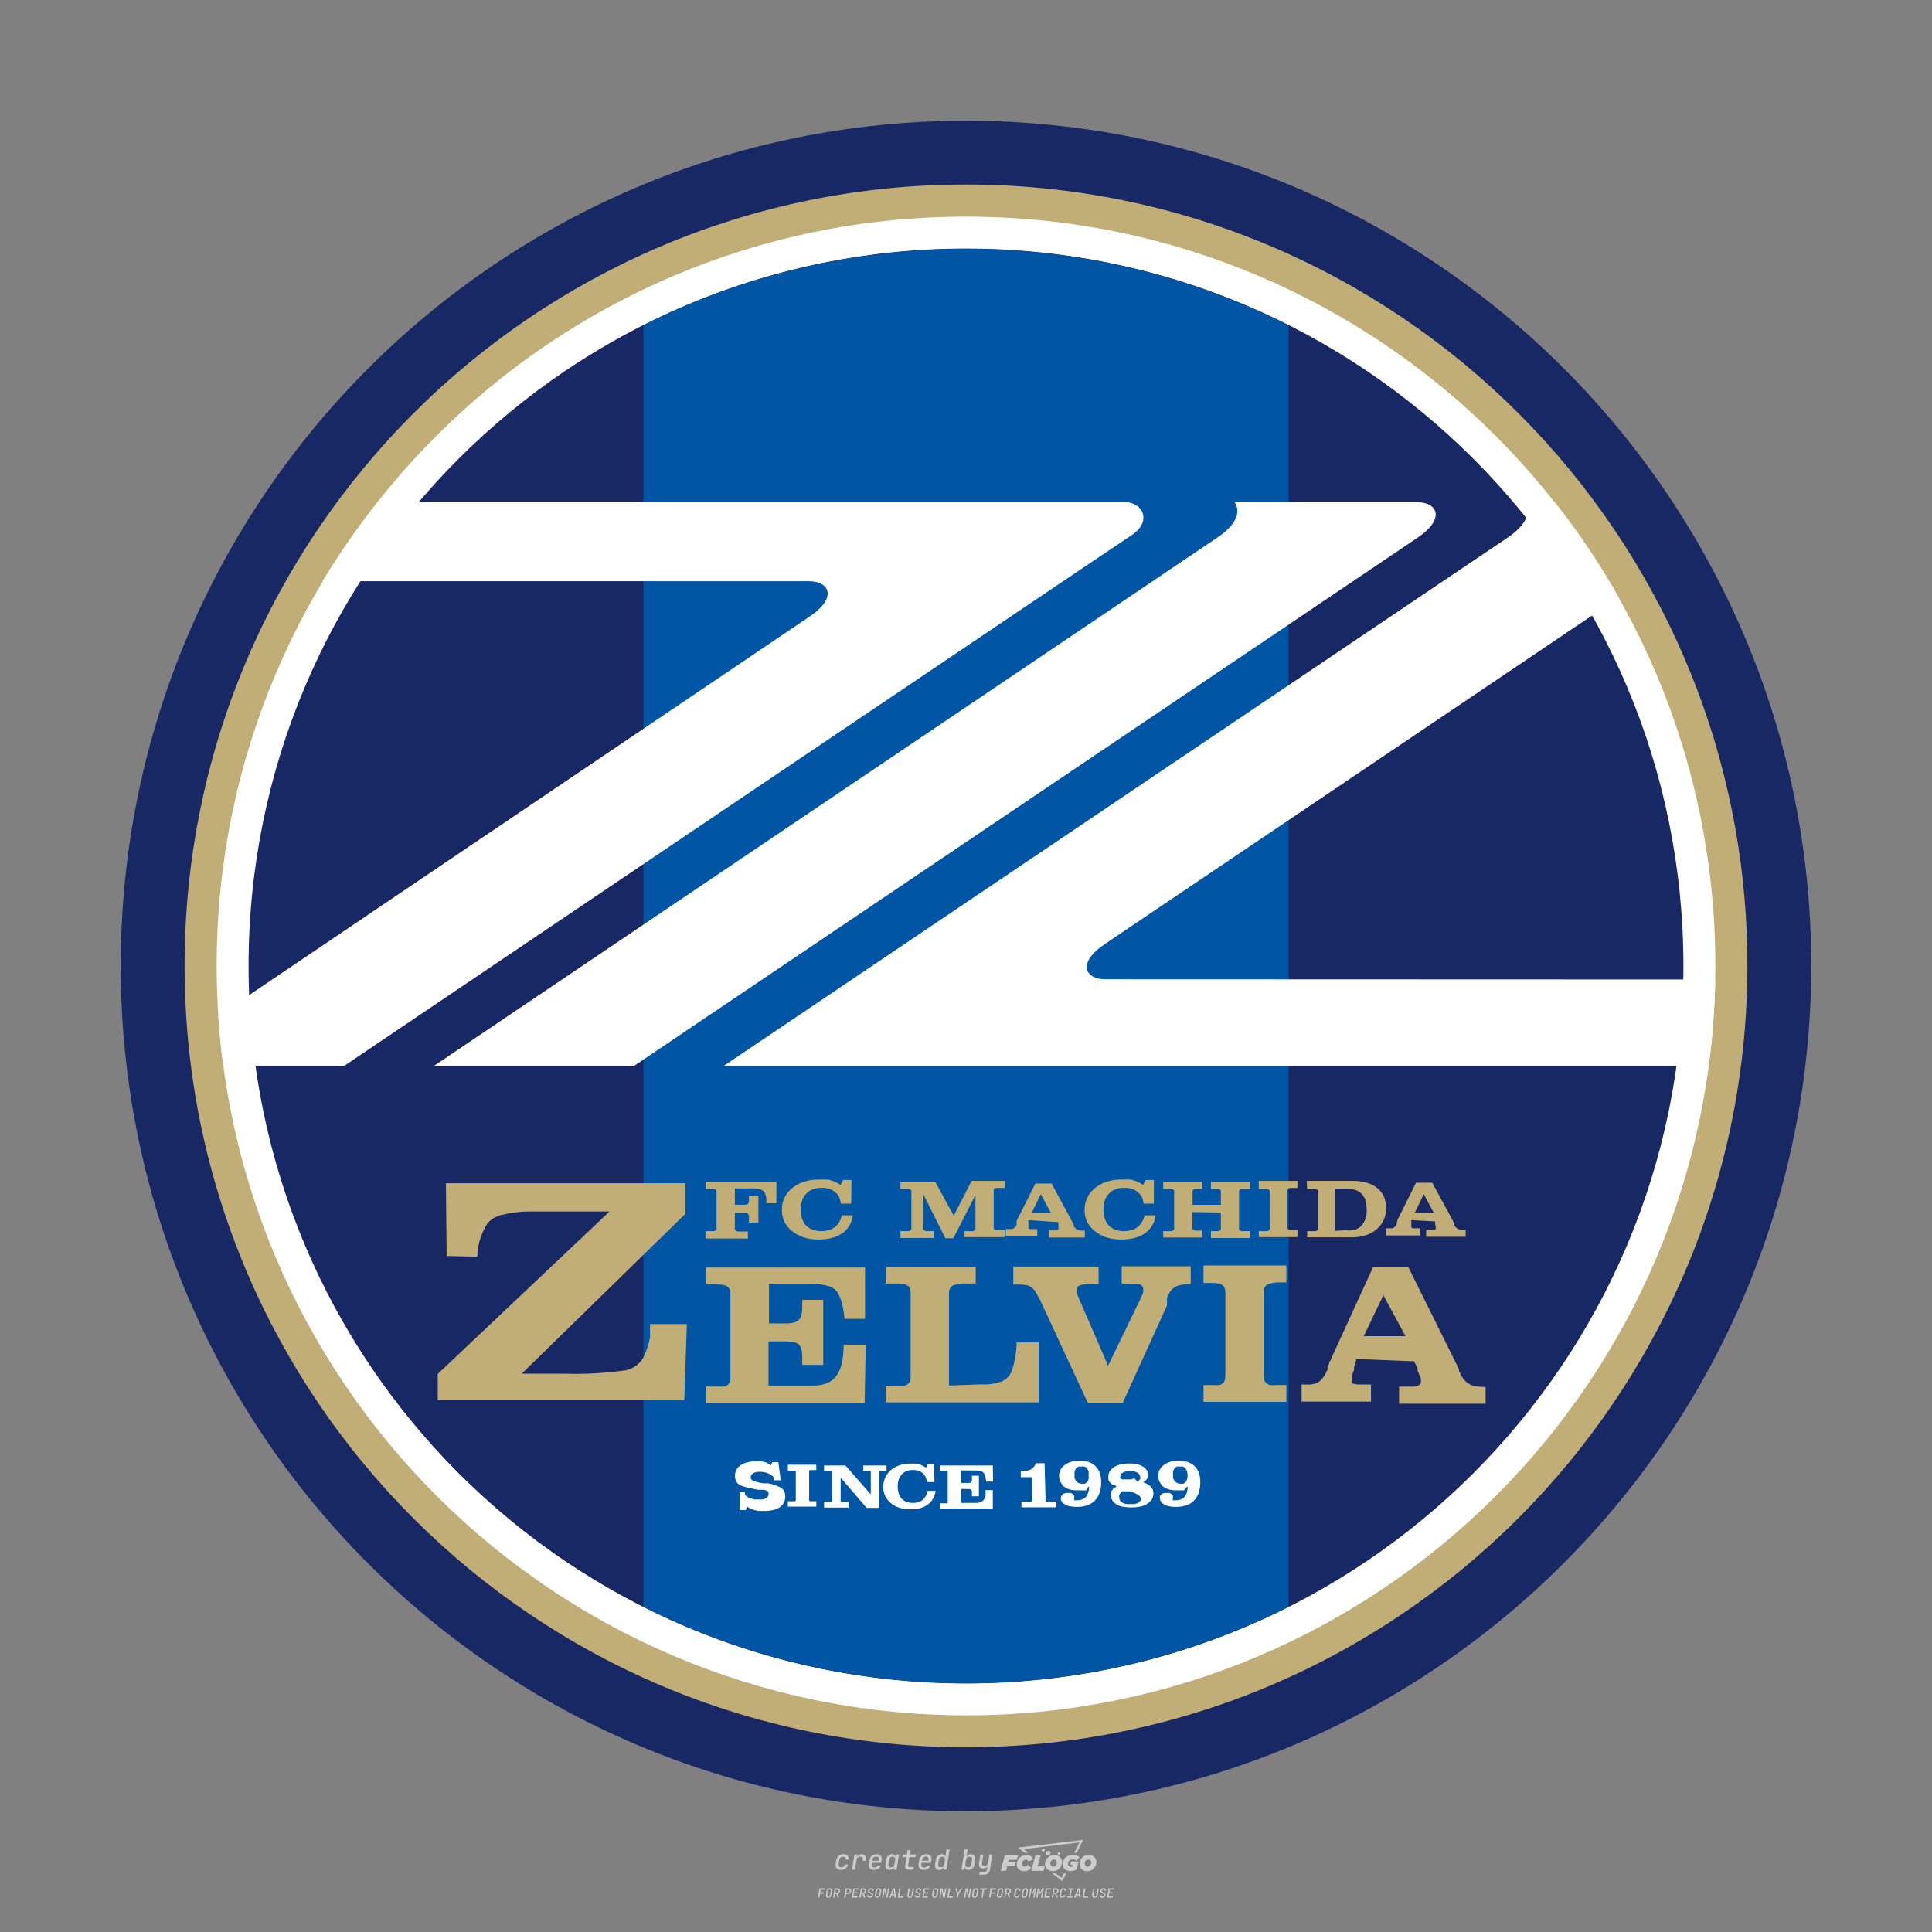 <?xml version="1.0" encoding="utf-8"?>
<!-- Created by @FCLOGO 2024-9-25 GMT+8 16:07:21 . https://fclogo.top/ -->
<!-- FOR PERSONAL USE ONLY NOT FOR COMMERCIAL USE -->
<!-- Created by @FCLOGO 2024-9-25 GMT+8 16:07:21 . https://fclogo.top/ -->
<!-- FOR PERSONAL USE ONLY NOT FOR COMMERCIAL USE -->
<svg version="1.1" xmlns="http://www.w3.org/2000/svg" xmlns:xlink="http://www.w3.org/1999/xlink" x="0px" y="0px"
	 viewBox="0 0 800 800" style="enable-background:new 0 0 800 800;" xml:space="preserve">
<rect x="0" y="0" width="800" height="800" fill="#808080" stroke="none"/>
<path style="fill:#CCCCCC;" d="M348.22,774.3c-0.79,0-1.38-0.22-1.77-0.65c-0.39-0.44-0.53-1.03-0.41-1.79l0.25-1.65
	c0.12-0.75,0.45-1.35,0.98-1.78c0.53-0.44,1.19-0.65,1.98-0.65c0.76,0,1.33,0.2,1.72,0.6c0.39,0.4,0.55,0.94,0.47,1.62h-1.24
	c0.03-0.36-0.06-0.64-0.26-0.84c-0.2-0.2-0.5-0.3-0.89-0.3c-0.42,0-0.76,0.12-1.03,0.35c-0.27,0.23-0.43,0.56-0.5,0.99l-0.26,1.66
	c-0.07,0.44-0.01,0.77,0.19,1c0.19,0.23,0.5,0.35,0.92,0.35c0.39,0,0.72-0.1,0.98-0.3c0.26-0.2,0.44-0.48,0.52-0.85h1.24
	c-0.14,0.69-0.47,1.23-0.99,1.63C349.61,774.1,348.97,774.3,348.22,774.3z M352.8,774.19l1-6.29h1.19l-0.19,1.19
	c0.34-0.87,0.97-1.3,1.91-1.3c0.67,0,1.17,0.21,1.49,0.62c0.32,0.42,0.43,0.99,0.31,1.71l-0.07,0.42h-1.27l0.06-0.32
	c0.07-0.45,0.01-0.8-0.17-1.04c-0.18-0.24-0.48-0.36-0.88-0.36c-0.4,0-0.74,0.12-1.01,0.37c-0.27,0.24-0.43,0.59-0.5,1.03
	l-0.63,3.97H352.8z M361.91,774.3c-0.77,0-1.35-0.22-1.73-0.67c-0.38-0.45-0.51-1.04-0.4-1.77l0.25-1.65
	c0.08-0.49,0.26-0.92,0.52-1.28c0.26-0.37,0.6-0.65,1.01-0.85c0.41-0.2,0.87-0.3,1.38-0.3c0.77,0,1.35,0.22,1.73,0.67
	c0.39,0.45,0.52,1.04,0.39,1.77l-0.17,1.12h-3.85l-0.09,0.53c-0.15,0.95,0.22,1.43,1.11,1.43c0.72,0,1.17-0.25,1.37-0.74h1.22
	c-0.17,0.53-0.5,0.96-1.01,1.28C363.16,774.14,362.58,774.3,361.91,774.3z M361.23,770.22l-0.05,0.29l2.65-0.01l0.05-0.29
	c0.07-0.47,0.01-0.82-0.17-1.07c-0.18-0.25-0.49-0.37-0.92-0.37c-0.44,0-0.8,0.13-1.06,0.38
	C361.48,769.39,361.31,769.75,361.23,770.22z M368.33,774.3c-0.63,0-1.1-0.21-1.41-0.64c-0.31-0.42-0.4-1-0.27-1.73l0.27-1.77
	c0.11-0.73,0.39-1.31,0.84-1.74c0.44-0.43,0.98-0.64,1.61-0.64c0.47,0,0.83,0.12,1.09,0.35c0.26,0.24,0.39,0.56,0.38,0.96h0.02
	l0.17-1.2h1.24l-1,6.29h-1.22l0.19-1.2h-0.02c-0.12,0.41-0.35,0.73-0.69,0.97C369.2,774.18,368.8,774.3,368.33,774.3z
	 M368.93,773.23c0.39,0,0.72-0.12,0.98-0.36c0.26-0.24,0.43-0.57,0.5-1.01l0.25-1.65c0.07-0.43,0.01-0.76-0.18-1
	c-0.19-0.24-0.47-0.36-0.86-0.36c-0.4,0-0.72,0.12-0.98,0.35c-0.26,0.24-0.42,0.57-0.49,1.01l-0.25,1.65
	c-0.07,0.44-0.01,0.78,0.17,1.01C368.24,773.11,368.53,773.23,368.93,773.23z M376.35,774.19c-0.57,0-0.99-0.16-1.26-0.47
	c-0.27-0.31-0.36-0.75-0.27-1.32l0.54-3.39h-1.74l0.17-1.12h1.74l0.27-1.72h1.24l-0.27,1.72h2.47l-0.18,1.12h-2.46l-0.54,3.39
	c-0.08,0.44,0.1,0.66,0.53,0.66h1.72l-0.17,1.12H376.35z M382.5,774.3c-0.77,0-1.35-0.22-1.73-0.67c-0.38-0.45-0.52-1.04-0.4-1.77
	l0.25-1.65c0.08-0.49,0.26-0.92,0.52-1.28c0.26-0.37,0.6-0.65,1.01-0.85c0.41-0.2,0.87-0.3,1.38-0.3c0.77,0,1.35,0.22,1.73,0.67
	c0.39,0.45,0.52,1.04,0.39,1.77l-0.17,1.12h-3.85l-0.09,0.53c-0.15,0.95,0.22,1.43,1.11,1.43c0.72,0,1.17-0.25,1.37-0.74h1.22
	c-0.17,0.53-0.5,0.96-1.01,1.28C383.76,774.14,383.18,774.3,382.5,774.3z M381.83,770.22l-0.05,0.29l2.65-0.01l0.05-0.29
	c0.07-0.47,0.01-0.82-0.17-1.07c-0.18-0.25-0.49-0.37-0.92-0.37c-0.44,0-0.8,0.13-1.06,0.38
	C382.08,769.39,381.91,769.75,381.83,770.22z M388.92,774.3c-0.63,0-1.1-0.21-1.4-0.64c-0.3-0.42-0.39-1-0.28-1.73l0.27-1.77
	c0.11-0.73,0.39-1.31,0.84-1.74c0.44-0.43,0.98-0.64,1.61-0.64c0.47,0,0.83,0.12,1.09,0.35c0.26,0.24,0.39,0.56,0.38,0.96h0.02
	l0.21-1.47l0.3-1.8h1.24l-1.33,8.35h-1.22l0.19-1.2h-0.02c-0.12,0.41-0.35,0.73-0.69,0.97C389.8,774.18,389.4,774.3,388.92,774.3z
	 M389.53,773.23c0.39,0,0.72-0.12,0.98-0.36c0.26-0.24,0.43-0.57,0.5-1.01l0.25-1.65c0.08-0.43,0.02-0.76-0.17-1
	c-0.19-0.24-0.48-0.36-0.87-0.36c-0.4,0-0.72,0.12-0.98,0.35c-0.26,0.24-0.42,0.57-0.49,1.01l-0.25,1.65
	c-0.08,0.44-0.02,0.78,0.16,1.01C388.83,773.11,389.13,773.23,389.53,773.23z M401.02,774.3c-0.47,0-0.84-0.12-1.1-0.35
	c-0.26-0.23-0.39-0.56-0.38-0.97h-0.01l-0.19,1.2h-1.22l1.33-8.35h1.24l-0.29,1.8l-0.27,1.47h0.05c0.12-0.41,0.35-0.73,0.69-0.97
	c0.34-0.23,0.74-0.35,1.21-0.35c0.63,0,1.1,0.21,1.4,0.64c0.3,0.43,0.39,1.01,0.28,1.74l-0.27,1.77c-0.11,0.73-0.39,1.31-0.84,1.73
	C402.18,774.09,401.64,774.3,401.02,774.3z M400.77,773.23c0.4,0,0.72-0.12,0.98-0.35c0.26-0.23,0.42-0.57,0.5-1.01l0.25-1.65
	c0.07-0.43,0.01-0.77-0.17-1.01c-0.18-0.24-0.47-0.35-0.87-0.35c-0.39,0-0.72,0.12-0.98,0.36c-0.26,0.24-0.43,0.57-0.5,1l-0.25,1.65
	c-0.07,0.44-0.01,0.77,0.17,1.01C400.08,773.11,400.37,773.23,400.77,773.23z M405.47,776.25l0.17-1.06h1.93
	c0.64,0,1.01-0.3,1.1-0.9l0.1-0.67l0.21-1.19h-0.03c-0.12,0.42-0.35,0.74-0.68,0.97c-0.33,0.23-0.73,0.34-1.2,0.34
	c-0.63,0-1.09-0.2-1.4-0.6c-0.31-0.4-0.41-0.94-0.3-1.63l0.58-3.6h1.24l-0.56,3.48c-0.06,0.41,0,0.73,0.18,0.96
	c0.18,0.23,0.47,0.34,0.85,0.34c0.39,0,0.72-0.12,0.98-0.37c0.27-0.24,0.43-0.58,0.49-1.02l0.54-3.4h1.24l-1.01,6.41
	c-0.1,0.6-0.37,1.08-0.81,1.42c-0.44,0.35-1,0.52-1.67,0.52H405.47z M417.79,770.09h3.22l0.54-1.85h-5.47l-1.71,6.44h2.15l0.59-2.1
	h3.03l0.44-1.71h-3.03L417.79,770.09z M424.23,772.92c-0.59,0-1.02-0.39-1.02-1.12c0-0.88,0.63-1.76,1.61-1.76
	c0.49,0,0.88,0.24,1.02,0.78l1.95-0.83c-0.29-1.17-1.27-1.9-2.64-1.9c-2.78,0-4.15,2.15-4.15,3.9c0,1.76,1.27,2.83,3.07,2.83
	c1.37,0,2.34-0.59,2.98-1.42l-1.51-1.17C425.16,772.67,424.72,772.92,424.23,772.92z M430.91,768.23h-2.15l-1.76,6.44h5.12
	l0.49-1.85h-2.93L430.91,768.23z M439.75,771.01c0-1.66-1.32-2.93-3.22-2.93c-2.2,0-3.81,1.81-3.81,3.81c0,1.66,1.32,2.93,3.22,2.93
	C438.14,774.82,439.75,773.01,439.75,771.01z M434.92,771.7c0-0.83,0.59-1.71,1.51-1.71c0.78,0,1.17,0.54,1.17,1.22
	c0,0.83-0.59,1.71-1.51,1.71C435.31,772.92,434.92,772.38,434.92,771.7z M443.21,772.23h1.07l-0.2,0.68
	c-0.15,0.05-0.34,0.1-0.59,0.1c-0.68,0-1.27-0.39-1.27-1.22c0-1.02,0.73-1.9,1.95-1.9c0.59,0,1.12,0.24,1.51,0.59l1.37-1.37
	c-0.44-0.54-1.51-1.07-2.73-1.07c-2.59,0-4.29,1.76-4.29,3.86c0,2.05,1.61,2.88,3.22,2.88c0.93,0,1.85-0.29,2.49-0.68l0.93-3.32
	h-3.12L443.21,772.23z M450.78,768.08c-2.2,0-3.81,1.81-3.81,3.81c0,1.66,1.32,2.93,3.22,2.93c2.2,0,3.81-1.81,3.81-3.81
	C454,769.35,452.68,768.08,450.78,768.08z M450.34,772.92c-0.78,0-1.17-0.54-1.17-1.22c0-0.83,0.59-1.71,1.51-1.71
	c0.78,0,1.17,0.54,1.17,1.22C451.85,772.04,451.27,772.92,450.34,772.92z M437.94,767.5c-0.05,0.29,0.1,0.49,0.44,0.49
	s0.54-0.2,0.63-0.49c0.05-0.24-0.1-0.49-0.44-0.49C438.24,767.01,437.99,767.25,437.94,767.5z M432.13,765.5
	c-0.44,0-0.73,0.24-0.78,0.59c-0.05,0.34,0.1,0.59,0.54,0.59s0.73-0.24,0.78-0.59C432.77,765.74,432.57,765.5,432.13,765.5z
	 M433.01,767.3c-0.1,0.54,0.15,0.88,0.83,0.88c0.63,0,1.07-0.39,1.17-0.88s-0.15-0.88-0.83-0.88
	C433.5,766.43,433.11,766.82,433.01,767.3z M439.6,777.55l-2.44-1.81h-1.51l4.25,3.17l1.61-3.17h-0.98L439.6,777.55z M425.84,767.16
	l-2-1.46l23.13-2.78l-2.15,4.25h1.02l2.68-5.32l-26.99,3.22l2.78,2.1H425.84z M338.72,785.79l0.61-3.83h2.32l-0.08,0.52h-1.76
	l-0.18,1.14h1.63l-0.08,0.52h-1.62l-0.26,1.64H338.72z M342.97,785.84c-0.36,0-0.62-0.1-0.8-0.3c-0.17-0.2-0.23-0.47-0.18-0.82
	l0.27-1.7c0.06-0.34,0.2-0.61,0.44-0.82c0.24-0.2,0.54-0.3,0.89-0.3c0.36,0,0.62,0.1,0.8,0.3c0.17,0.2,0.24,0.47,0.18,0.81
	l-0.27,1.71c-0.06,0.34-0.2,0.62-0.44,0.82C343.63,785.74,343.33,785.84,342.97,785.84z M343.05,785.33c0.19,0,0.35-0.05,0.47-0.16
	c0.12-0.11,0.19-0.26,0.23-0.46l0.27-1.7c0.03-0.2,0.01-0.35-0.08-0.46c-0.08-0.11-0.22-0.16-0.41-0.16s-0.35,0.05-0.46,0.16
	c-0.12,0.1-0.19,0.26-0.22,0.46l-0.27,1.7c-0.03,0.2-0.01,0.35,0.08,0.46C342.72,785.28,342.86,785.33,343.05,785.33z M345,785.79
	l0.61-3.83h1.2c0.24,0,0.44,0.05,0.6,0.14c0.16,0.09,0.28,0.22,0.36,0.39c0.07,0.17,0.09,0.37,0.05,0.59
	c-0.04,0.26-0.14,0.48-0.3,0.67c-0.16,0.19-0.37,0.32-0.6,0.39l0.54,1.64h-0.62l-0.48-1.57h-0.54l-0.25,1.57H345z M345.89,783.71
	h0.64c0.19,0,0.35-0.06,0.48-0.17c0.13-0.11,0.21-0.26,0.24-0.45c0.03-0.19,0-0.35-0.09-0.46c-0.09-0.11-0.24-0.17-0.43-0.17h-0.64
	L345.89,783.71z M349.54,785.79l0.61-3.83h1.25c0.37,0,0.65,0.1,0.84,0.31c0.19,0.21,0.26,0.49,0.2,0.84
	c-0.04,0.23-0.12,0.44-0.25,0.61s-0.29,0.31-0.49,0.4c-0.2,0.09-0.42,0.14-0.66,0.14h-0.69l-0.24,1.52H349.54z M350.43,783.75h0.69
	c0.19,0,0.36-0.06,0.49-0.18c0.14-0.12,0.22-0.27,0.25-0.47c0.03-0.2,0-0.35-0.1-0.47c-0.1-0.12-0.25-0.18-0.44-0.18h-0.69
	L350.43,783.75z M352.75,785.79l0.61-3.83h2.25l-0.08,0.5h-1.7l-0.17,1.09h1.51l-0.08,0.5h-1.51l-0.19,1.24h1.69l-0.08,0.5H352.75z
	 M355.84,785.79l0.61-3.83h1.2c0.24,0,0.44,0.05,0.6,0.14c0.16,0.09,0.28,0.22,0.36,0.39c0.07,0.17,0.09,0.37,0.05,0.59
	c-0.04,0.26-0.14,0.48-0.3,0.67c-0.16,0.19-0.37,0.32-0.6,0.39l0.54,1.64h-0.62l-0.48-1.57h-0.54l-0.25,1.57H355.84z M356.74,783.71
	h0.64c0.19,0,0.35-0.06,0.48-0.17c0.13-0.11,0.21-0.26,0.24-0.45c0.03-0.19,0-0.35-0.09-0.46c-0.09-0.11-0.24-0.17-0.43-0.17h-0.64
	L356.74,783.71z M360.13,785.84c-0.39,0-0.67-0.1-0.87-0.29c-0.19-0.19-0.26-0.45-0.22-0.78h0.57c-0.03,0.17,0.01,0.31,0.12,0.41
	c0.11,0.1,0.27,0.15,0.48,0.15c0.2,0,0.37-0.05,0.5-0.15c0.13-0.1,0.21-0.23,0.24-0.4c0.02-0.15,0-0.28-0.06-0.39
	c-0.06-0.11-0.16-0.18-0.29-0.22l-0.46-0.14c-0.27-0.08-0.46-0.22-0.59-0.41c-0.13-0.19-0.17-0.42-0.13-0.68
	c0.04-0.21,0.11-0.39,0.23-0.55c0.12-0.16,0.27-0.28,0.46-0.37c0.19-0.09,0.4-0.13,0.64-0.13c0.35,0,0.62,0.1,0.8,0.29
	c0.18,0.19,0.25,0.44,0.2,0.76h-0.57c0.03-0.17,0-0.3-0.09-0.4c-0.09-0.1-0.23-0.14-0.42-0.14c-0.19,0-0.34,0.04-0.46,0.13
	c-0.12,0.09-0.19,0.21-0.21,0.38c-0.02,0.15-0.01,0.28,0.05,0.39c0.06,0.11,0.16,0.18,0.29,0.22l0.47,0.15
	c0.26,0.08,0.46,0.22,0.58,0.41c0.12,0.19,0.17,0.42,0.12,0.69c-0.04,0.22-0.12,0.41-0.24,0.57c-0.13,0.16-0.29,0.29-0.49,0.38
	C360.6,785.79,360.38,785.84,360.13,785.84z M363.27,785.84c-0.36,0-0.62-0.1-0.8-0.3c-0.17-0.2-0.23-0.47-0.18-0.82l0.27-1.7
	c0.06-0.34,0.2-0.61,0.44-0.82c0.24-0.2,0.54-0.3,0.89-0.3c0.36,0,0.62,0.1,0.8,0.3c0.17,0.2,0.24,0.47,0.18,0.81l-0.27,1.71
	c-0.06,0.34-0.2,0.62-0.44,0.82C363.92,785.74,363.62,785.84,363.27,785.84z M363.34,785.33c0.19,0,0.35-0.05,0.47-0.16
	c0.12-0.11,0.19-0.26,0.23-0.46l0.27-1.7c0.03-0.2,0.01-0.35-0.08-0.46c-0.08-0.11-0.22-0.16-0.41-0.16c-0.19,0-0.35,0.05-0.46,0.16
	c-0.12,0.1-0.19,0.26-0.22,0.46l-0.27,1.7c-0.03,0.2-0.01,0.35,0.08,0.46C363.02,785.28,363.15,785.33,363.34,785.33z
	 M365.28,785.79l0.61-3.83h0.71l0.62,3.19c0.01-0.1,0.02-0.22,0.03-0.36c0.01-0.14,0.03-0.29,0.04-0.44
	c0.02-0.15,0.04-0.29,0.06-0.41l0.31-1.98h0.52l-0.61,3.83h-0.71l-0.61-3.19c-0.01,0.09-0.02,0.21-0.03,0.34s-0.03,0.28-0.04,0.42
	c-0.02,0.15-0.04,0.28-0.06,0.41l-0.31,2.01H365.28z M368.23,785.79l1.59-3.83h0.75l0.37,3.83h-0.56l-0.07-0.97h-1.09l-0.39,0.97
	H368.23z M369.39,784.34h0.87l-0.09-1.1c-0.02-0.2-0.03-0.37-0.04-0.51c-0.01-0.14-0.01-0.24-0.01-0.3c-0.02,0.06-0.05,0.16-0.1,0.3
	c-0.05,0.14-0.11,0.31-0.19,0.5L369.39,784.34z M371.72,785.79l0.61-3.83h0.57l-0.52,3.31h1.67l-0.08,0.52H371.72z M376.68,785.84
	c-0.37,0-0.63-0.1-0.8-0.3c-0.17-0.2-0.22-0.48-0.17-0.82l0.44-2.76h0.57l-0.44,2.76c-0.03,0.2-0.01,0.35,0.07,0.46
	c0.08,0.11,0.21,0.17,0.41,0.17c0.19,0,0.35-0.06,0.46-0.17c0.12-0.11,0.19-0.27,0.22-0.46l0.44-2.76h0.57l-0.44,2.76
	c-0.06,0.35-0.2,0.62-0.43,0.82C377.35,785.74,377.05,785.84,376.68,785.84z M379.84,785.84c-0.39,0-0.67-0.1-0.87-0.29
	c-0.19-0.19-0.26-0.45-0.22-0.78h0.57c-0.03,0.17,0.01,0.31,0.12,0.41c0.11,0.1,0.27,0.15,0.48,0.15c0.2,0,0.37-0.05,0.5-0.15
	c0.13-0.1,0.21-0.23,0.24-0.4c0.02-0.15,0-0.28-0.06-0.39c-0.06-0.11-0.16-0.18-0.29-0.22l-0.46-0.14
	c-0.27-0.08-0.46-0.22-0.59-0.41c-0.13-0.19-0.17-0.42-0.13-0.68c0.04-0.21,0.11-0.39,0.23-0.55s0.27-0.28,0.46-0.37
	c0.19-0.09,0.4-0.13,0.64-0.13c0.35,0,0.62,0.1,0.8,0.29c0.18,0.19,0.25,0.44,0.2,0.76h-0.57c0.03-0.17,0-0.3-0.09-0.4
	c-0.09-0.1-0.23-0.14-0.42-0.14c-0.19,0-0.34,0.04-0.46,0.13c-0.12,0.09-0.19,0.21-0.21,0.38c-0.02,0.15-0.01,0.28,0.05,0.39
	c0.06,0.11,0.16,0.18,0.29,0.22l0.47,0.15c0.26,0.08,0.46,0.22,0.58,0.41c0.12,0.19,0.17,0.42,0.12,0.69
	c-0.04,0.22-0.12,0.41-0.24,0.57c-0.13,0.16-0.29,0.29-0.49,0.38C380.31,785.79,380.09,785.84,379.84,785.84z M381.91,785.79
	l0.61-3.83h2.25l-0.08,0.5h-1.7l-0.17,1.09h1.51l-0.08,0.5h-1.51l-0.19,1.24h1.69l-0.08,0.5H381.91z M386.94,785.84
	c-0.36,0-0.62-0.1-0.8-0.3c-0.17-0.2-0.23-0.47-0.18-0.82l0.27-1.7c0.06-0.34,0.2-0.61,0.44-0.82c0.24-0.2,0.54-0.3,0.89-0.3
	c0.36,0,0.62,0.1,0.8,0.3c0.17,0.2,0.24,0.47,0.18,0.81l-0.27,1.71c-0.06,0.34-0.2,0.62-0.44,0.82
	C387.6,785.74,387.3,785.84,386.94,785.84z M387.02,785.33c0.19,0,0.35-0.05,0.47-0.16c0.12-0.11,0.19-0.26,0.23-0.46l0.27-1.7
	c0.03-0.2,0.01-0.35-0.08-0.46c-0.08-0.11-0.22-0.16-0.41-0.16c-0.19,0-0.35,0.05-0.46,0.16c-0.12,0.1-0.19,0.26-0.22,0.46
	l-0.27,1.7c-0.03,0.2-0.01,0.35,0.08,0.46C386.7,785.28,386.83,785.33,387.02,785.33z M388.95,785.79l0.61-3.83h0.71l0.62,3.19
	c0.01-0.1,0.02-0.22,0.03-0.36c0.01-0.14,0.03-0.29,0.04-0.44c0.02-0.15,0.04-0.29,0.06-0.41l0.31-1.98h0.52l-0.61,3.83h-0.71
	l-0.61-3.19c-0.01,0.09-0.02,0.21-0.03,0.34c-0.01,0.13-0.03,0.28-0.04,0.42c-0.02,0.15-0.04,0.28-0.06,0.41l-0.31,2.01H388.95z
	 M392.25,785.79l0.61-3.83h0.57l-0.52,3.31h1.67l-0.08,0.52H392.25z M396.12,785.79l0.22-1.41l-0.75-2.42h0.58l0.45,1.45
	c0.03,0.09,0.05,0.18,0.07,0.27c0.02,0.08,0.03,0.15,0.03,0.19c0.02-0.04,0.05-0.1,0.09-0.19c0.04-0.08,0.09-0.17,0.14-0.27
	l0.9-1.45h0.6l-1.53,2.42l-0.22,1.41H396.12z M399.22,785.79l0.61-3.83h0.71l0.62,3.19c0.01-0.1,0.02-0.22,0.03-0.36
	c0.01-0.14,0.03-0.29,0.04-0.44c0.02-0.15,0.04-0.29,0.06-0.41l0.31-1.98h0.52l-0.61,3.83h-0.71l-0.61-3.19
	c-0.01,0.09-0.02,0.21-0.03,0.34c-0.01,0.13-0.03,0.28-0.04,0.42c-0.02,0.15-0.04,0.28-0.06,0.41l-0.31,2.01H399.22z M403.51,785.84
	c-0.36,0-0.62-0.1-0.8-0.3c-0.18-0.2-0.23-0.47-0.18-0.82l0.27-1.7c0.06-0.34,0.2-0.61,0.44-0.82c0.24-0.2,0.54-0.3,0.89-0.3
	c0.36,0,0.62,0.1,0.8,0.3c0.17,0.2,0.24,0.47,0.18,0.81l-0.27,1.71c-0.06,0.34-0.2,0.62-0.44,0.82
	C404.16,785.74,403.86,785.84,403.51,785.84z M403.58,785.33c0.19,0,0.35-0.05,0.47-0.16c0.12-0.11,0.19-0.26,0.23-0.46l0.27-1.7
	c0.03-0.2,0.01-0.35-0.08-0.46c-0.08-0.11-0.22-0.16-0.41-0.16c-0.19,0-0.35,0.05-0.46,0.16c-0.12,0.1-0.19,0.26-0.22,0.46
	l-0.27,1.7c-0.03,0.2-0.01,0.35,0.08,0.46C403.26,785.28,403.4,785.33,403.58,785.33z M406.38,785.79l0.52-3.31h-1.02l0.08-0.52
	h2.62l-0.08,0.52h-1.03l-0.52,3.31H406.38z M409.52,785.79l0.61-3.83h2.32l-0.08,0.52h-1.76l-0.18,1.14h1.63l-0.08,0.52h-1.62
	l-0.26,1.64H409.52z M413.77,785.84c-0.36,0-0.62-0.1-0.8-0.3c-0.18-0.2-0.23-0.47-0.18-0.82l0.27-1.7c0.06-0.34,0.2-0.61,0.44-0.82
	c0.24-0.2,0.54-0.3,0.89-0.3c0.36,0,0.62,0.1,0.8,0.3c0.17,0.2,0.24,0.47,0.18,0.81l-0.27,1.71c-0.06,0.34-0.2,0.62-0.44,0.82
	C414.42,785.74,414.13,785.84,413.77,785.84z M413.85,785.33c0.19,0,0.35-0.05,0.47-0.16c0.12-0.11,0.19-0.26,0.23-0.46l0.27-1.7
	c0.03-0.2,0.01-0.35-0.08-0.46c-0.08-0.11-0.22-0.16-0.41-0.16c-0.19,0-0.35,0.05-0.46,0.16c-0.12,0.1-0.19,0.26-0.22,0.46
	l-0.27,1.7c-0.03,0.2-0.01,0.35,0.08,0.46C413.52,785.28,413.66,785.33,413.85,785.33z M415.8,785.79l0.61-3.83h1.2
	c0.24,0,0.44,0.05,0.6,0.14c0.16,0.09,0.28,0.22,0.36,0.39c0.07,0.17,0.09,0.37,0.05,0.59c-0.04,0.26-0.14,0.48-0.3,0.67
	c-0.16,0.19-0.37,0.32-0.6,0.39l0.54,1.64h-0.62l-0.48-1.57h-0.54l-0.25,1.57H415.8z M416.69,783.71h0.64
	c0.19,0,0.35-0.06,0.48-0.17c0.13-0.11,0.21-0.26,0.24-0.45c0.03-0.19,0-0.35-0.09-0.46c-0.09-0.11-0.24-0.17-0.43-0.17h-0.64
	L416.69,783.71z M420.91,785.84c-0.36,0-0.63-0.1-0.81-0.3c-0.18-0.2-0.24-0.47-0.19-0.82l0.27-1.7c0.06-0.35,0.21-0.62,0.45-0.82
	s0.55-0.3,0.91-0.3c0.36,0,0.63,0.1,0.81,0.3c0.18,0.2,0.24,0.47,0.19,0.82h-0.57c0.03-0.2,0-0.35-0.09-0.46
	c-0.09-0.11-0.23-0.16-0.42-0.16c-0.19,0-0.35,0.05-0.48,0.16c-0.12,0.1-0.2,0.26-0.23,0.45l-0.27,1.71c-0.03,0.2,0,0.35,0.09,0.46
	c0.09,0.11,0.23,0.16,0.42,0.16c0.19,0,0.35-0.05,0.47-0.16c0.12-0.11,0.2-0.26,0.23-0.46h0.57c-0.03,0.23-0.11,0.43-0.24,0.59
	c-0.12,0.17-0.28,0.3-0.47,0.39C421.36,785.79,421.14,785.84,420.91,785.84z M424.03,785.84c-0.36,0-0.62-0.1-0.8-0.3
	c-0.18-0.2-0.23-0.47-0.18-0.82l0.27-1.7c0.06-0.34,0.2-0.61,0.44-0.82c0.24-0.2,0.54-0.3,0.89-0.3c0.36,0,0.62,0.1,0.8,0.3
	c0.17,0.2,0.24,0.47,0.18,0.81l-0.27,1.71c-0.06,0.34-0.2,0.62-0.44,0.82C424.69,785.74,424.39,785.84,424.03,785.84z
	 M424.11,785.33c0.19,0,0.35-0.05,0.47-0.16c0.12-0.11,0.19-0.26,0.23-0.46l0.27-1.7c0.03-0.2,0.01-0.35-0.08-0.46
	c-0.08-0.11-0.22-0.16-0.41-0.16c-0.19,0-0.35,0.05-0.46,0.16c-0.12,0.1-0.19,0.26-0.22,0.46l-0.27,1.7
	c-0.03,0.2-0.01,0.35,0.08,0.46C423.79,785.28,423.92,785.33,424.11,785.33z M425.97,785.79l0.61-3.83h0.69l0.18,1.23
	c0.02,0.12,0.04,0.23,0.05,0.33c0.01,0.1,0.02,0.18,0.03,0.24c0.02-0.06,0.05-0.14,0.09-0.24c0.04-0.11,0.09-0.22,0.15-0.34
	l0.57-1.22h0.71l-0.61,3.83h-0.54l0.2-1.29c0.02-0.17,0.06-0.35,0.1-0.55c0.04-0.2,0.09-0.4,0.14-0.61c0.05-0.2,0.1-0.4,0.14-0.59
	c0.05-0.19,0.09-0.35,0.13-0.49l-0.86,1.86h-0.55l-0.28-1.86c0,0.14-0.01,0.29-0.02,0.47c-0.01,0.18-0.02,0.37-0.04,0.57
	c-0.02,0.2-0.04,0.41-0.06,0.61c-0.02,0.2-0.05,0.4-0.08,0.57l-0.2,1.29H425.97z M429.11,785.79l0.61-3.83h0.69l0.18,1.23
	c0.02,0.12,0.04,0.23,0.05,0.33c0.01,0.1,0.02,0.18,0.03,0.24c0.02-0.06,0.05-0.14,0.09-0.24c0.04-0.11,0.09-0.22,0.15-0.34
	l0.57-1.22h0.71l-0.61,3.83h-0.54l0.2-1.29c0.02-0.17,0.06-0.35,0.1-0.55c0.04-0.2,0.09-0.4,0.14-0.61c0.05-0.2,0.1-0.4,0.14-0.59
	c0.05-0.19,0.09-0.35,0.13-0.49l-0.86,1.86h-0.55l-0.28-1.86c0,0.14-0.01,0.29-0.02,0.47c-0.01,0.18-0.02,0.37-0.04,0.57
	c-0.02,0.2-0.04,0.41-0.06,0.61c-0.02,0.2-0.05,0.4-0.08,0.57l-0.2,1.29H429.11z M432.41,785.79l0.61-3.83h2.25l-0.08,0.5h-1.7
	l-0.17,1.09h1.51l-0.08,0.5h-1.51l-0.19,1.24h1.69l-0.08,0.5H432.41z M435.51,785.79l0.61-3.83h1.2c0.24,0,0.44,0.05,0.6,0.14
	c0.16,0.09,0.28,0.22,0.36,0.39c0.07,0.17,0.09,0.37,0.05,0.59c-0.04,0.26-0.14,0.48-0.3,0.67c-0.16,0.19-0.37,0.32-0.6,0.39
	l0.54,1.64h-0.62l-0.48-1.57h-0.54l-0.25,1.57H435.51z M436.4,783.71h0.64c0.19,0,0.35-0.06,0.48-0.17
	c0.13-0.11,0.21-0.26,0.24-0.45c0.03-0.19,0-0.35-0.09-0.46c-0.09-0.11-0.24-0.17-0.43-0.17h-0.64L436.4,783.71z M439.8,785.84
	c-0.36,0-0.63-0.1-0.81-0.3c-0.18-0.2-0.24-0.47-0.19-0.82l0.27-1.7c0.06-0.35,0.21-0.62,0.45-0.82s0.55-0.3,0.91-0.3
	c0.36,0,0.63,0.1,0.81,0.3c0.18,0.2,0.24,0.47,0.19,0.82h-0.57c0.03-0.2,0-0.35-0.09-0.46c-0.09-0.11-0.23-0.16-0.42-0.16
	c-0.19,0-0.35,0.05-0.47,0.16c-0.12,0.1-0.2,0.26-0.23,0.45l-0.27,1.71c-0.03,0.2,0,0.35,0.09,0.46c0.09,0.11,0.23,0.16,0.42,0.16
	s0.35-0.05,0.47-0.16c0.12-0.11,0.2-0.26,0.23-0.46h0.57c-0.03,0.23-0.11,0.43-0.24,0.59c-0.12,0.17-0.28,0.3-0.47,0.39
	C440.25,785.79,440.04,785.84,439.8,785.84z M441.88,785.79l0.08-0.5h0.78l0.45-2.82h-0.78l0.08-0.5h2.13l-0.08,0.5h-0.78
	l-0.45,2.82h0.78l-0.08,0.5H441.88z M444.74,785.79l1.59-3.83h0.75l0.37,3.83h-0.56l-0.07-0.97h-1.09l-0.39,0.97H444.74z
	 M445.9,784.34h0.87l-0.09-1.1c-0.02-0.2-0.03-0.37-0.04-0.51c-0.01-0.14-0.01-0.24-0.01-0.3c-0.02,0.06-0.05,0.16-0.1,0.3
	c-0.05,0.14-0.11,0.31-0.19,0.5L445.9,784.34z M448.24,785.79l0.61-3.83h0.57l-0.52,3.31h1.67l-0.08,0.52H448.24z M453.19,785.84
	c-0.37,0-0.63-0.1-0.8-0.3c-0.17-0.2-0.22-0.48-0.17-0.82l0.44-2.76h0.57l-0.44,2.76c-0.03,0.2-0.01,0.35,0.07,0.46
	c0.08,0.11,0.21,0.17,0.41,0.17c0.19,0,0.35-0.06,0.46-0.17c0.12-0.11,0.19-0.27,0.22-0.46l0.44-2.76h0.57l-0.44,2.76
	c-0.06,0.35-0.2,0.62-0.43,0.82C453.86,785.74,453.56,785.84,453.19,785.84z M456.36,785.84c-0.39,0-0.67-0.1-0.87-0.29
	c-0.19-0.19-0.26-0.45-0.22-0.78h0.57c-0.03,0.17,0.01,0.31,0.12,0.41c0.11,0.1,0.27,0.15,0.48,0.15c0.2,0,0.37-0.05,0.5-0.15
	s0.21-0.23,0.24-0.4c0.02-0.15,0-0.28-0.06-0.39c-0.06-0.11-0.16-0.18-0.29-0.22l-0.46-0.14c-0.27-0.08-0.46-0.22-0.59-0.41
	c-0.13-0.19-0.17-0.42-0.13-0.68c0.04-0.21,0.11-0.39,0.23-0.55c0.12-0.16,0.27-0.28,0.46-0.37c0.19-0.09,0.4-0.13,0.64-0.13
	c0.35,0,0.62,0.1,0.8,0.29c0.18,0.19,0.25,0.44,0.2,0.76h-0.57c0.03-0.17,0-0.3-0.09-0.4c-0.09-0.1-0.23-0.14-0.42-0.14
	c-0.19,0-0.34,0.04-0.46,0.13c-0.12,0.09-0.19,0.21-0.21,0.38c-0.02,0.15-0.01,0.28,0.05,0.39c0.06,0.11,0.16,0.18,0.29,0.22
	l0.47,0.15c0.26,0.08,0.46,0.22,0.58,0.41c0.12,0.19,0.17,0.42,0.12,0.69c-0.04,0.22-0.12,0.41-0.24,0.57
	c-0.13,0.16-0.29,0.29-0.49,0.38C456.82,785.79,456.6,785.84,456.36,785.84z M458.42,785.79l0.61-3.83h2.25l-0.08,0.5h-1.7
	l-0.17,1.09h1.51l-0.08,0.5h-1.51l-0.19,1.24h1.69l-0.08,0.5H458.42z"/>
<g>
	<g>
		<g>
			<path style="fill:#182865;" d="M400,750C206.7,750,50,593.3,50,400S206.7,50,400,50s350,156.7,350,350c0,0,0,0,0,0
				C749.8,593.22,593.22,749.8,400,750"/>
			<path style="fill:#C1AD76;" d="M400,723.51c-178.7,0-323.56-144.86-323.56-323.56C76.44,221.26,221.3,76.4,400,76.4
				c178.7,0,323.56,144.86,323.56,323.56c0,0.02,0,0.03,0,0.05C723.36,578.61,578.61,723.34,400,723.51"/>
			<path style="fill:#FFFFFF;" d="M400,710.29c171.37,0,310.29-138.92,310.29-310.29S571.37,89.71,400,89.71S89.71,228.63,89.71,400
				l0,0C89.91,571.29,228.71,710.09,400,710.29"/>
			<path style="fill:#182865;" d="M697.07,400c0,164.07-133,297.07-297.07,297.07c-164.07,0-297.07-133-297.07-297.07
				c0-164.07,133-297.07,297.07-297.07h0C564.07,102.93,697.07,235.93,697.07,400"/>
		</g>
		<path style="fill:#0056A4;" d="M266.42,665.32c84.04,42.26,183.12,42.26,267.15,0V134.68c-84.05-42.21-183.1-42.21-267.15,0
			L266.42,665.32z"/>
	</g>
	<path style="fill:#FFFFFF;" d="M465.19,207.87H156.4c-8.31,10.44-15.95,21.4-22.87,32.8h201.56c8.1,0,12.08,6.63,0,14.73
		L90.39,420.68c0.46,6.95,1.14,13.86,2.06,20.72h50c0,0,316.38-213.4,326.17-219.81c8.51-5.67,4.8-13.72-3.29-13.72 M457.64,405.49
		c-8.1,0-12.08-6.59,0-14.68l212.67-143.41c-7.81-13.84-16.68-27.06-26.53-39.52h-12.4c3.07,4.57,0,9.93-7.09,14.73L299.63,441.4
		h407.91c1.57-11.88,2.47-23.84,2.7-35.82L457.64,405.49z M586.87,207.87h-75.66c3.02,4.57,0,9.93-7.14,14.73L179.64,441.4h82.85
		l324.43-218.71c11.99-8.1,8.01-14.73,0-14.73"/>
	<g>
		<g>
			<g>
				<path style="fill:#C1AD76;" d="M197.67,518.94c0.05,0.47,0.05,0.95,0,1.42l-12.72-0.27l-0.32-30.15h99.13v12.72l-67.7,66.15
					h17.57c8.56,0.26,17.13-0.22,25.62-1.42c2.92-0.68,5.45-2.49,7.04-5.03c1.34-2.72,2.31-5.62,2.88-8.6v-5.49h15.23l-1.05,31.56
					h-102.1v-10.89l71.13-67.29H218.8c-3.78,0.05-7.54,0.54-11.21,1.46c-2.27,0.48-4.3,1.72-5.76,3.52
					c-2.4,3.74-3.83,8.01-4.16,12.44"/>
				<path style="fill:#C1AD76;" d="M358.23,546.11h-8.55c-0.15-2.05-0.47-4.09-0.96-6.08c-0.39-1.59-0.98-3.13-1.74-4.57
					c-0.9-1.45-2.33-2.5-3.98-2.93c-2.45-0.71-5-1.04-7.55-0.96h-17.02v16.42h6.59l0,0h0.5c1.05,0.03,2.09-0.08,3.11-0.32
					c0.74-0.16,1.44-0.51,2.01-1.01c0.58-0.56,0.97-1.27,1.14-2.06c0.29-1.04,0.43-2.12,0.41-3.2v-3.16h8.69v26.94h-8.69v-3.39
					c0.01-1.06-0.11-2.12-0.37-3.16c-0.15-0.74-0.54-1.41-1.1-1.92c-0.62-0.53-1.38-0.87-2.2-0.96c-1.22-0.25-2.46-0.35-3.71-0.32
					h-6.59v18.3h18.3l0,0h0.32c1.91,0.05,3.81-0.29,5.58-1.01c1.52-0.6,2.83-1.61,3.8-2.93c1.14-1.53,1.94-3.3,2.33-5.17
					c0.55-2.55,0.81-5.16,0.78-7.78h9.15l-0.46,24.25h-65.83v-6.95h5.03c0.12,0.04,0.25,0.04,0.37,0h0.27
					c0.68,0.08,1.37,0.08,2.06,0c0.48-0.12,0.93-0.34,1.33-0.64c0.4-0.3,0.7-0.72,0.87-1.19c0.24-0.6,0.35-1.23,0.32-1.88v-34.77
					c0.01-0.58-0.1-1.16-0.32-1.69c-0.16-0.47-0.47-0.89-0.87-1.19c-0.47-0.32-1-0.54-1.56-0.64c-0.81-0.2-1.64-0.29-2.47-0.27
					h-5.03v-7h66.01V546.11z"/>
				<path style="fill:#C1AD76;" d="M406.27,573.24c2.78,0.18,5.56-0.19,8.19-1.1c1.85-0.69,3.36-2.06,4.21-3.84
					c0.74-1.83,1.27-3.73,1.6-5.67c0.43-2.23,0.66-4.5,0.69-6.77h9.15v24.84h-63.36v-6.95h5.03c0.12,0.04,0.25,0.04,0.37,0h0.41
					c0.67,0.07,1.34,0.07,2.01,0c0.48-0.12,0.93-0.34,1.33-0.64c0.4-0.31,0.72-0.72,0.91-1.19c0.2-0.6,0.29-1.24,0.27-1.88v-34.77
					c0-0.58-0.09-1.15-0.27-1.69c-0.2-0.47-0.51-0.88-0.91-1.19c-0.47-0.32-1-0.54-1.56-0.64c-0.81-0.2-1.64-0.29-2.47-0.27h-5.03
					v-7h37.19v7h-5.86c-0.83,0.1-1.66,0.25-2.47,0.46c-0.57,0.1-1.12,0.31-1.6,0.64c-0.4,0.3-0.7,0.72-0.87,1.19
					c-0.19,0.61-0.29,1.24-0.27,1.88v38.06L406.27,573.24z"/>
				<path style="fill:#C1AD76;" d="M472.23,537.83c0.24-0.41,0.44-0.84,0.59-1.28c0.16-0.32,0.28-0.66,0.37-1.01
					c0.11-0.25,0.18-0.51,0.23-0.78c0.02-0.23,0.02-0.46,0-0.69c0-0.39-0.07-0.78-0.23-1.14c-0.17-0.33-0.42-0.62-0.73-0.82
					c-0.35-0.24-0.73-0.41-1.14-0.5c-0.61-0.05-1.22-0.05-1.83,0h-5.03v-7.27h28.59v7.27c-1.54,0.06-3.07,0.26-4.57,0.59
					c-0.97,0.18-1.88,0.59-2.65,1.19c-0.6,0.51-1.11,1.11-1.51,1.78c-0.44,0.73-0.81,1.49-1.1,2.29v0.37
					c-0.02,0.12-0.02,0.24,0,0.37c-0.04,0.13-0.04,0.28,0,0.41c0.02,0.12,0.02,0.25,0,0.37c0.02,0.12,0.02,0.24,0,0.37
					c-0.02,0.14-0.02,0.27,0,0.41c0.01,0.15,0.01,0.31,0,0.46c0.01,0.12,0.01,0.24,0,0.37l-18.3,40.26h-14.5l-19.81-42.68
					c-0.18-0.33-0.38-0.65-0.59-0.96c-0.17-0.33-0.32-0.66-0.46-1.01l-0.55-0.87c-0.16-0.23-0.3-0.47-0.41-0.73
					c-0.42-0.59-0.93-1.12-1.51-1.56c-0.52-0.36-1.09-0.63-1.69-0.82c-0.8-0.15-1.61-0.26-2.42-0.32h-3.39v-7.46h35.32v7.27h-4.57
					l-2.06,0.27c-0.45,0.06-0.9,0.17-1.33,0.32c-0.29,0.15-0.54,0.37-0.73,0.64c-0.15,0.26-0.23,0.56-0.23,0.87v0.37
					c-0.03,0.14-0.03,0.28,0,0.41c-0.03,0.14-0.03,0.28,0,0.41v0.37l0,0l0,0l0,0l0,0l0,0c-0.02,0.07-0.02,0.15,0,0.23
					c0,0,0,0,0,0.32l0,0l0,0l0,0l0,0l12.85,29.55L472.23,537.83z"/>
				<path style="fill:#C1AD76;" d="M498.35,524.02h34.31v7h-4.16c-0.83,0.11-1.66,0.26-2.47,0.46c-0.56,0.1-1.09,0.32-1.56,0.64
					c-0.4,0.31-0.72,0.72-0.91,1.19c-0.19,0.61-0.29,1.24-0.27,1.88v34.4c-0.02,0.68,0.07,1.36,0.27,2.01
					c0.2,0.48,0.51,0.91,0.91,1.24c0.45,0.35,0.99,0.59,1.56,0.69c0.82,0.1,1.65,0.1,2.47,0h4.16v6.95h-34.31v-6.95h3.8
					c0.13,0.04,0.28,0.04,0.41,0h0.27c0.67,0.08,1.34,0.08,2.01,0c0.5-0.12,0.96-0.34,1.37-0.64c0.4-0.3,0.7-0.72,0.87-1.19
					c0.21-0.6,0.32-1.24,0.32-1.88v-34.77c-0.01-0.58-0.12-1.15-0.32-1.69c-0.16-0.47-0.47-0.89-0.87-1.19
					c-0.48-0.33-1.03-0.55-1.6-0.64c-0.81-0.2-1.64-0.29-2.47-0.27h-3.8V524.02z"/>
				<path style="fill:#C1AD76;" d="M561.53,562.72v0.41c-0.04,0.12-0.04,0.25,0,0.37c-0.07,0.14-0.14,0.28-0.23,0.41
					c0.02,0.12,0.02,0.24,0,0.37c0.01,0.21,0.01,0.43,0,0.64c-0.1,0.24-0.23,0.47-0.37,0.69c-0.05,0.18-0.13,0.35-0.23,0.5v0.5
					c0,0,0,0,0,0.23c0,0.23,0,0,0,0.23l0,0c0,0,0,0,0,0.27c-0.21,0.31-0.36,0.65-0.46,1.01l-0.32,1.01c0,0.37,0,0.69-0.23,1.01
					c-0.02,0.32-0.02,0.64,0,0.96c-0.07,0.35-0.07,0.7,0,1.05c0.19,0.32,0.51,0.55,0.87,0.64l1.56,0.27h2.74h2.84v7.09h-28.73v-7.09
					h0.23h0.73c0.96,0.05,1.92,0.05,2.88,0c0.76-0.12,1.51-0.29,2.24-0.5c0.77-0.33,1.46-0.83,2.01-1.46
					c0.74-0.78,1.37-1.66,1.88-2.61l0.37-0.82l0.41-0.73c-0.02-0.11-0.02-0.21,0-0.32v-0.41c0.02-0.12,0.02-0.24,0-0.37
					c0.02-0.11,0.02-0.21,0-0.32l0,0l0,0l0,0l0,0l0,0c0.12-0.14,0.21-0.29,0.27-0.46l0.32-0.46c-0.01-0.15-0.01-0.31,0-0.46
					c0.1-0.15,0.18-0.32,0.23-0.5c0.22-0.28,0.4-0.59,0.55-0.91c0.16-0.33,0.29-0.66,0.41-1.01l17.02-37.19h14.68l20.13,40.58
					c0.12,0.23,0.22,0.48,0.27,0.73c0.09,0.19,0.2,0.38,0.32,0.55c0.05,0.21,0.13,0.41,0.23,0.59c0.03,0.17,0.03,0.34,0,0.5
					c0.13,0.15,0.24,0.32,0.32,0.5c0.06,0.19,0.15,0.36,0.27,0.5c-0.02,0.15-0.02,0.31,0,0.46l0.27,0.41
					c0.47,0.79,1.03,1.52,1.65,2.2c0.57,0.56,1.22,1.04,1.92,1.42c0.83,0.45,1.72,0.74,2.65,0.87c1.3,0.18,2.62,0.26,3.93,0.23v6.95
					h-35.82v-7.09h3.39h0.32h0.78c0.61,0.05,1.22,0.05,1.83,0c0.45-0.07,0.89-0.18,1.33-0.32c0.41-0.12,0.77-0.36,1.05-0.69
					c0.23-0.28,0.34-0.64,0.32-1.01c0.02-0.29,0.02-0.58,0-0.87c0-0.32,0-0.69-0.27-1.1s-0.27-0.69-0.46-1.05
					c-0.16-0.37-0.3-0.75-0.41-1.14l-0.23-0.32v-0.32c0,0,0,0,0-0.37c-0.02-0.14-0.02-0.27,0-0.41l-0.41-0.82
					c-0.09-0.24-0.22-0.47-0.37-0.69l-0.37-0.73c-0.09-0.22-0.2-0.44-0.32-0.64l0,0L561.53,562.72z M572.83,536.32l-8.14,16.97
					h17.29L572.83,536.32z"/>
			</g>
			<g>
				<path style="fill:#C1AD76;" d="M321.5,498.22h-4.21c0.07-0.81,0.07-1.62,0-2.42c-0.17-0.67-0.4-1.33-0.69-1.97
					c-0.36-0.63-0.95-1.09-1.65-1.28c-1.03-0.34-2.12-0.5-3.2-0.46h-7.46v6.77h3.2h1.33c0.3-0.07,0.58-0.19,0.82-0.37
					c0.22-0.21,0.38-0.48,0.46-0.78c0.05-0.44,0.05-0.89,0-1.33v-1.28h3.93v11.12h-3.93v-1.37c0.05-0.47,0.05-0.95,0-1.42
					c-0.08-0.31-0.23-0.59-0.46-0.82c-0.27-0.21-0.58-0.35-0.91-0.41c-0.53-0.06-1.07-0.06-1.6,0h-2.84v6.13
					c-0.05,0.27-0.05,0.55,0,0.82c0.1,0.2,0.24,0.37,0.41,0.5l0.73,0.27h4.25v2.93h-17.52v-3.06h3.52l0.64-0.27
					c0.18-0.11,0.31-0.29,0.37-0.5c0.07-0.25,0.07-0.52,0-0.78v-14.46c0.07-0.22,0.07-0.46,0-0.69c-0.05-0.21-0.18-0.39-0.37-0.5
					c-0.22-0.15-0.47-0.25-0.73-0.27c-0.38-0.05-0.76-0.05-1.14,0h-2.29v-2.93h29.32V498.22z"/>
				<path style="fill:#C1AD76;" d="M352.47,498.4h-4.3c-0.07-0.95-0.32-1.88-0.73-2.74c-0.39-0.8-0.95-1.51-1.65-2.06
					c-0.72-0.59-1.54-1.04-2.42-1.33c-1.03-0.29-2.09-0.43-3.16-0.41c-1.22-0.03-2.43,0.18-3.57,0.59
					c-1.05,0.36-1.99,0.98-2.74,1.78c-0.78,0.79-1.38,1.74-1.74,2.79c-0.42,1.19-0.62,2.44-0.59,3.71c-0.02,1.3,0.16,2.6,0.55,3.84
					c0.33,1.07,0.89,2.06,1.65,2.88c0.78,0.77,1.72,1.36,2.74,1.74c1.18,0.4,2.42,0.6,3.66,0.59c1.03-0.01,2.06-0.15,3.06-0.41
					c0.9-0.26,1.74-0.69,2.47-1.28c0.73-0.55,1.34-1.25,1.78-2.06c0.53-0.86,0.9-1.8,1.1-2.79h4.57c-0.2,1.52-0.7,2.98-1.46,4.3
					c-0.75,1.25-1.77,2.33-2.97,3.16c-1.3,0.9-2.76,1.55-4.3,1.92c-1.78,0.44-3.61,0.65-5.44,0.64c-2.04,0.02-4.08-0.26-6.04-0.82
					c-1.77-0.57-3.43-1.46-4.89-2.61c-1.35-1.05-2.46-2.37-3.25-3.89c-0.71-1.52-1.07-3.17-1.05-4.85c-0.1-3.56,1.49-6.96,4.3-9.15
					c1.49-1.18,3.18-2.07,4.99-2.65c2.02-0.61,4.12-0.9,6.22-0.87h1.65h1.51c0.48,0.04,0.96,0.13,1.42,0.27l1.37,0.46l0.69,0.32
					l0.73,0.37l0.69,0.37l0.78,0.41l0.96-2.01h3.52L352.47,498.4z"/>
			</g>
			<g>
				<path style="fill:#C1AD76;" d="M394.92,503.39l7.41-14.41h13.72v2.93h-2.33h-1.14c-0.26,0.05-0.51,0.14-0.73,0.27
					c-0.17,0.13-0.3,0.3-0.37,0.5c-0.06,0.26-0.06,0.52,0,0.78v14.32c-0.05,0.27-0.05,0.55,0,0.82c0.08,0.2,0.2,0.37,0.37,0.5
					c0.22,0.15,0.47,0.25,0.73,0.27h1.14h2.29v2.88h-16.61v-2.47h3.52l0.59-0.27c0.18-0.12,0.33-0.3,0.41-0.5
					c0.05-0.26,0.05-0.52,0-0.78v-13.4l-9.15,17.89h-3.34l-9.15-18.3v13.72c-0.05,0.27-0.05,0.55,0,0.82c0.1,0.2,0.24,0.37,0.41,0.5
					c0.21,0.16,0.47,0.26,0.73,0.27h1.1h2.06v2.88h-13.72v-2.84h3.52l0.59-0.27c0.18-0.12,0.33-0.3,0.41-0.5
					c0.05-0.26,0.05-0.52,0-0.78v-14.46c0.05-0.23,0.05-0.46,0-0.69c-0.08-0.21-0.23-0.38-0.41-0.5c-0.23-0.13-0.47-0.23-0.73-0.27
					c-0.36-0.05-0.73-0.05-1.1,0h-2.29v-2.93h14.41L394.92,503.39z"/>
				<path style="fill:#C1AD76;" d="M425.85,505.22L425.85,505.22L425.85,505.22L425.85,505.22L425.85,505.22c0,0,0,0,0,0.27
					s0,0,0,0.27c0,0.27,0,0,0,0.23v0.23l0,0v0.32c-0.02,0.14-0.02,0.27,0,0.41v0.46c-0.02,0.14-0.02,0.28,0,0.41
					c-0.02,0.12-0.02,0.24,0,0.37c-0.03,0.15-0.03,0.31,0,0.46c0.11,0.13,0.25,0.22,0.41,0.27h0.69h1.28h1.28v2.97h-13.08v-2.97
					h0.41h1.33h1.01c0.35-0.15,0.67-0.35,0.96-0.59c0.31-0.34,0.58-0.71,0.82-1.1c-0.02-0.12-0.02-0.24,0-0.37v-0.27l0,0l0,0l0,0
					l0,0l0,0l0,0l0,0l0,0l0,0l0,0l0,0l0,0v-0.23v-0.37v-0.46l7.78-15.46h6.68l9.15,16.88c0.02,0.11,0.02,0.21,0,0.32l0,0v0.23
					c0,0,0,0,0,0.23c0,0.23,0,0,0,0l0,0l0,0l0,0c0.23,0.33,0.49,0.63,0.78,0.91c0.25,0.23,0.53,0.43,0.82,0.59
					c0.39,0.16,0.81,0.27,1.24,0.32c0.59,0.06,1.19,0.06,1.78,0v2.88h-14.87v-2.97h2.84h0.64l0.46-0.27c0.04-0.13,0.04-0.28,0-0.41
					c0.03-0.12,0.03-0.25,0-0.37c0.04-0.15,0.04-0.31,0-0.46c-0.01-0.15-0.01-0.31,0-0.46c-0.03-0.15-0.03-0.31,0-0.46l0,0l0,0l0,0
					l0,0c0,0,0-0.23,0-0.37v-0.27v-0.32l0,0l0,0L425.85,505.22z M430.97,494.46l-3.75,7.73h7.91L430.97,494.46z"/>
				<path style="fill:#C1AD76;" d="M477.77,498.4h-4.25c-0.07-0.95-0.32-1.88-0.73-2.74c-0.42-0.78-0.97-1.48-1.65-2.06
					c-0.72-0.59-1.54-1.04-2.42-1.33c-1.03-0.28-2.09-0.42-3.16-0.41c-1.22-0.03-2.43,0.18-3.57,0.59c-1.05,0.35-2,0.96-2.74,1.78
					c-0.78,0.8-1.39,1.75-1.78,2.79c-0.38,1.2-0.57,2.45-0.55,3.71c-0.02,1.3,0.16,2.6,0.55,3.84c0.33,1.07,0.89,2.06,1.65,2.88
					c0.78,0.77,1.72,1.36,2.74,1.74c1.18,0.41,2.41,0.61,3.66,0.59c1.02-0.01,2.03-0.15,3.02-0.41c0.92-0.25,1.77-0.69,2.52-1.28
					c0.71-0.58,1.31-1.27,1.78-2.06c0.53-0.86,0.9-1.8,1.1-2.79h4.57c-0.2,1.52-0.7,2.98-1.46,4.3c-0.77,1.24-1.78,2.32-2.97,3.16
					c-1.31,0.89-2.76,1.55-4.3,1.92c-1.78,0.43-3.61,0.65-5.44,0.64c-2.04,0.02-4.08-0.25-6.04-0.82c-1.78-0.56-3.44-1.45-4.89-2.61
					c-1.36-1.03-2.47-2.36-3.25-3.89c-0.73-1.51-1.09-3.17-1.05-4.85c-0.1-3.56,1.49-6.96,4.3-9.15c1.47-1.19,3.14-2.09,4.94-2.65
					c2.03-0.61,4.15-0.9,6.27-0.87h1.65h1.51c0.47,0.05,0.92,0.14,1.37,0.27l1.42,0.46l0.69,0.32l0.69,0.37l0.73,0.37l0.73,0.41
					l0.96-2.01h3.43V498.4z"/>
				<path style="fill:#C1AD76;" d="M493.73,501.88v6.08c-0.05,0.27-0.05,0.55,0,0.82c0.1,0.19,0.22,0.36,0.37,0.5
					c0.22,0.15,0.47,0.24,0.73,0.27h1.14h1.88v2.88h-16.19v-2.65h3.52l0.59-0.27c0.18-0.12,0.33-0.3,0.41-0.5
					c0.05-0.26,0.05-0.52,0-0.78v-14.46c0.05-0.23,0.05-0.46,0-0.69c-0.08-0.21-0.23-0.38-0.41-0.5c-0.21-0.14-0.44-0.23-0.69-0.27
					c-0.38-0.05-0.76-0.05-1.14,0h-2.29v-2.93h16.19v2.93h-1.78h-1.14c-0.26,0.06-0.5,0.15-0.73,0.27c-0.16,0.14-0.28,0.31-0.37,0.5
					c-0.06,0.26-0.06,0.52,0,0.78v5.03h11.71v-5.12c0.05-0.23,0.05-0.46,0-0.69c-0.08-0.19-0.21-0.36-0.37-0.5
					c-0.23-0.13-0.48-0.22-0.73-0.27c-0.38-0.05-0.76-0.05-1.14,0h-1.88v-2.93h16.19v2.93h-2.29h-1.14
					c-0.26,0.06-0.5,0.15-0.73,0.27c-0.16,0.14-0.28,0.31-0.37,0.5c-0.06,0.26-0.06,0.52,0,0.78v14.32c-0.05,0.27-0.05,0.55,0,0.82
					c0.1,0.19,0.22,0.36,0.37,0.5c0.22,0.15,0.47,0.24,0.73,0.27h1.14h2.29v2.88h-16.19v-2.88h3.11l0.64-0.27
					c0.16-0.14,0.28-0.31,0.37-0.5c0.05-0.26,0.05-0.52,0-0.78v-6.13L493.73,501.88z"/>
				<path style="fill:#C1AD76;" d="M521.23,488.98h16.01v2.93h-1.88h-1.1c-0.26,0.03-0.52,0.12-0.73,0.27
					c-0.18,0.12-0.33,0.3-0.41,0.5c-0.06,0.26-0.06,0.52,0,0.78v14.27c-0.06,0.29-0.06,0.58,0,0.87c0.08,0.21,0.23,0.38,0.41,0.5
					c0.22,0.15,0.47,0.25,0.73,0.27h1.1h1.88v2.88h-16.01v-2.47h2.61c0.3,0.05,0.61,0.05,0.91,0c0.21-0.02,0.42-0.1,0.59-0.23
					c0.18-0.12,0.33-0.3,0.41-0.5c0.05-0.26,0.05-0.52,0-0.78v-14.46c0.05-0.23,0.05-0.46,0-0.69c-0.08-0.21-0.23-0.38-0.41-0.5
					c-0.2-0.15-0.44-0.25-0.69-0.27c-0.38-0.05-0.76-0.05-1.14,0h-2.29L521.23,488.98z"/>
				<path style="fill:#C1AD76;" d="M541.08,488.98h19.49c1.89,0.02,3.77,0.29,5.58,0.82c1.55,0.45,2.99,1.2,4.25,2.2
					c1.16,0.96,2.09,2.19,2.7,3.57c0.57,1.46,0.86,3.01,0.87,4.57c0.03,1.73-0.31,3.45-1.01,5.03c-0.67,1.49-1.67,2.8-2.93,3.84
					c-1.34,1.14-2.89,2-4.57,2.52c-1.91,0.57-3.9,0.85-5.9,0.82h-18.3v-2.56h3.52l0.64-0.27c0.18-0.12,0.33-0.3,0.41-0.5
					c0.05-0.26,0.05-0.52,0-0.78v-14.46c0.05-0.23,0.05-0.46,0-0.69c-0.08-0.21-0.23-0.38-0.41-0.5c-0.22-0.15-0.47-0.25-0.73-0.27
					c-0.36-0.05-0.73-0.05-1.1,0h-2.33L541.08,488.98z M556.77,509.47h0.59c0.69,0.05,1.37,0.05,2.06,0l1.56-0.27
					c0.49-0.12,0.95-0.32,1.37-0.59c0.43-0.25,0.82-0.54,1.19-0.87c0.41-0.44,0.77-0.92,1.1-1.42c0.31-0.54,0.57-1.11,0.78-1.69
					c0.24-0.63,0.39-1.29,0.46-1.97c0.07-0.79,0.07-1.59,0-2.38c0.01-1.13-0.16-2.26-0.5-3.34c-0.31-0.95-0.83-1.83-1.51-2.56
					c-0.73-0.78-1.67-1.35-2.7-1.65c-1.37-0.4-2.79-0.58-4.21-0.55h-4.12v17.47L556.77,509.47z"/>
				<path style="fill:#C1AD76;" d="M584.4,505.22L584.4,505.22L584.4,505.22L584.4,505.22L584.4,505.22v0.27v0.27v0.23v0.23l0,0l0,0
					l0,0l0,0c-0.02,0.14-0.02,0.28,0,0.41v0.46c0.02,0.14,0.02,0.28,0,0.41c0,0,0,0.27,0,0.37c-0.02,0.33,0.19,0.63,0.5,0.73h0.73
					h1.24h1.28v2.97h-14.32v-2.97h0.46h1.28h1.05c0.34-0.14,0.65-0.34,0.91-0.59c0.33-0.32,0.61-0.69,0.82-1.1
					c0.02-0.12,0.02-0.24,0-0.37v-0.27l0,0l0,0l0,0l0,0l0,0l0,0l0,0l0,0l0,0l0,0l0,0l0,0c0.01-0.08,0.01-0.15,0-0.23l0.27-0.37
					c-0.01-0.15-0.01-0.31,0-0.46l7.73-15.46h6.72l9.15,16.88c0.03,0.1,0.03,0.22,0,0.32l0,0v0.23v0.23l0,0l0,0l0,0l0,0
					c0.4,0.64,0.97,1.16,1.65,1.51c0.38,0.17,0.78,0.27,1.19,0.32c0.61,0.05,1.22,0.05,1.83,0v2.88h-16.33v-2.97h2.88h0.59
					l0.46-0.27c0.05-0.13,0.05-0.28,0-0.41c0.03-0.12,0.03-0.25,0-0.37v-0.46l-0.23-0.46c-0.01-0.15-0.01-0.31,0-0.46l0,0l0,0l0,0
					l0,0v-0.37v-0.27c0,0,0-0.23,0-0.32c0-0.09,0,0,0,0l0,0L584.4,505.22z M589.57,494.46l-3.75,7.73h7.87L589.57,494.46z"/>
			</g>
		</g>
		<g>
			<g>
				<path style="fill:#FFFFFF;" d="M323.28,612.95h-2.97l0,0l0,0c0,0,0,0,0-0.27c-0.02-0.09-0.02-0.18,0-0.27l0,0l0,0
					c0.05-0.13,0.05-0.28,0-0.41c-0.01-0.12-0.01-0.24,0-0.37l0,0l0,0l0,0l0,0l0,0l0,0c-0.28-0.3-0.59-0.57-0.91-0.82
					c-0.36-0.25-0.74-0.46-1.14-0.64c-0.42-0.2-0.87-0.35-1.33-0.46c-0.45-0.12-0.91-0.2-1.37-0.23h-0.37
					c-0.58-0.05-1.16-0.05-1.74,0c-0.49,0.1-0.97,0.27-1.42,0.5c-0.34,0.17-0.64,0.42-0.87,0.73c-0.21,0.29-0.33,0.64-0.32,1.01
					c-0.01,0.37,0.14,0.72,0.41,0.96c0.29,0.34,0.67,0.58,1.1,0.69l1.65,0.46l1.92,0.37h0.5h0.5h1.1c0.87,0.16,1.72,0.38,2.56,0.64
					c0.8,0.26,1.58,0.59,2.33,0.96c0.7,0.31,1.29,0.82,1.69,1.46c0.38,0.73,0.57,1.55,0.55,2.38c0.03,0.91-0.18,1.8-0.59,2.61
					c-0.4,0.76-0.98,1.4-1.69,1.88c-0.86,0.53-1.8,0.92-2.79,1.14c-1.22,0.28-2.46,0.4-3.71,0.37h-0.69h-1.65l-1.65-0.37
					c-0.53-0.14-1.05-0.32-1.56-0.55c-0.49-0.23-0.95-0.52-1.37-0.87l-0.64,1.42h-2.56v-7.5h2.24v0.5v0.46l0,0l0,0l0,0l0,0
					c0,0,0,0,0,0.27l0,0l0,0l0,0l0,0l0,0l0,0l0,0l0,0c0.27,0.32,0.6,0.58,0.96,0.78c0.43,0.28,0.89,0.51,1.37,0.69l1.6,0.41
					c0.58,0.05,1.16,0.05,1.74,0c0.53,0.05,1.07,0.05,1.6,0c0.46-0.11,0.91-0.28,1.33-0.5c0.33-0.2,0.62-0.44,0.87-0.73
					c0.18-0.27,0.28-0.59,0.27-0.91c0.03-0.23,0.03-0.46,0-0.69c-0.06-0.17-0.15-0.33-0.27-0.46l-0.55-0.37
					c-0.31-0.13-0.63-0.24-0.96-0.32h-0.5h-0.59h-0.69h-0.73l-3.25-0.69c-0.86-0.11-1.7-0.31-2.52-0.59
					c-0.7-0.21-1.38-0.5-2.01-0.87c-0.59-0.33-1.06-0.82-1.37-1.42c-0.31-0.71-0.46-1.47-0.46-2.24c0-0.86,0.21-1.7,0.59-2.47
					c0.42-0.79,1.03-1.45,1.78-1.92c0.84-0.56,1.77-0.96,2.74-1.19c1.18-0.29,2.4-0.42,3.61-0.41c0.61-0.05,1.22-0.05,1.83,0
					c0.56,0.04,1.11,0.13,1.65,0.27c0.49,0.14,0.96,0.33,1.42,0.55c0.48,0.23,0.94,0.51,1.37,0.82l0.46-1.28h2.52L323.28,612.95z"/>
				<path style="fill:#FFFFFF;" d="M326.21,606.5h11.8v2.24h-1.37c-0.27-0.03-0.55-0.03-0.82,0h-0.5c-0.14,0.1-0.24,0.25-0.27,0.41
					c-0.05,0.18-0.05,0.37,0,0.55v10.89c-0.06,0.21-0.06,0.43,0,0.64c0.04,0.17,0.13,0.31,0.27,0.41c0.17,0.03,0.34,0.03,0.5,0h2.2
					v2.2h-11.8v-2.2h1.88h0.69h0.46c0.13-0.09,0.22-0.22,0.27-0.37c0.05-0.2,0.05-0.4,0-0.59v-10.7c0.05-0.16,0.05-0.34,0-0.5
					c-0.04-0.17-0.13-0.31-0.27-0.41h-0.55h-0.82h-1.65V606.5z"/>
				<path style="fill:#FFFFFF;" d="M360.57,618.8v-8.83c0.05-0.16,0.05-0.34,0-0.5c-0.04-0.17-0.13-0.31-0.27-0.41h-0.5h-0.82h-1.51
					v-2.24h9.61v2.24h-1.28c-0.27-0.03-0.55-0.03-0.82,0h-0.5c-0.14,0.11-0.25,0.25-0.32,0.41c-0.03,0.18-0.03,0.37,0,0.55v14.36
					h-5.31l-10.75-12.53V621c-0.05,0.21-0.05,0.43,0,0.64c0.04,0.17,0.13,0.31,0.27,0.41c0.18,0.03,0.37,0.03,0.55,0h2.47v2.2
					h-10.16v-2.2h1.88h0.69h0.46c0.13-0.09,0.22-0.22,0.27-0.37c0.03-0.2,0.03-0.4,0-0.59v-11.12c0.03-0.17,0.03-0.34,0-0.5
					c-0.04-0.17-0.13-0.31-0.27-0.41h-0.55h-0.82h-1.65v-2.24h8.83L360.57,618.8z"/>
				<path style="fill:#FFFFFF;" d="M386.96,613.68h-3.11c-0.07-0.71-0.26-1.41-0.55-2.06c-0.27-0.61-0.68-1.16-1.19-1.6
					c-0.52-0.45-1.13-0.79-1.78-1.01c-0.74-0.23-1.51-0.34-2.29-0.32c-0.89-0.02-1.78,0.13-2.61,0.46
					c-0.78,0.27-1.48,0.74-2.01,1.37c-0.57,0.6-1.01,1.32-1.28,2.1c-0.28,0.9-0.42,1.84-0.41,2.79c-0.02,1.01,0.12,2.01,0.41,2.97
					c0.23,0.8,0.63,1.53,1.19,2.15c0.55,0.6,1.24,1.06,2.01,1.33c0.85,0.33,1.75,0.48,2.65,0.46c0.76,0.02,1.52-0.09,2.24-0.32
					c0.67-0.19,1.29-0.52,1.83-0.96c0.52-0.43,0.95-0.96,1.28-1.56c0.38-0.67,0.64-1.4,0.78-2.15h3.29
					c-0.14,1.16-0.52,2.28-1.1,3.29c-0.53,0.95-1.26,1.76-2.15,2.38c-0.95,0.7-2.02,1.21-3.16,1.51c-1.3,0.33-2.64,0.48-3.98,0.46
					c-1.55,0.05-3.1-0.16-4.57-0.64c-1.3-0.4-2.52-1.05-3.57-1.92c-0.97-0.82-1.76-1.83-2.33-2.97c-0.55-1.16-0.83-2.42-0.82-3.71
					c-0.03-2.68,1.13-5.24,3.16-7c1.08-0.88,2.3-1.56,3.61-2.01c1.48-0.48,3.02-0.71,4.57-0.69h1.19h1.1l1.05,0.23
					c0.35,0.09,0.68,0.21,1.01,0.37l0.5,0.23l0.5,0.27l0.5,0.27l0.59,0.32l0.69-1.56h2.56L386.96,613.68z"/>
				<path style="fill:#FFFFFF;" d="M411.21,613.49h-2.88c-0.03-0.65-0.14-1.3-0.32-1.92c-0.11-0.51-0.3-1-0.55-1.46
					c-0.31-0.47-0.78-0.81-1.33-0.96c-0.82-0.21-1.67-0.3-2.52-0.27h-5.67v5.17h2.42c0.35,0.05,0.7,0.05,1.05,0
					c0.25-0.02,0.48-0.13,0.64-0.32c0.21-0.16,0.36-0.38,0.41-0.64c0.05-0.33,0.05-0.67,0-1.01v-1.01h2.88v8.51h-2.88v-1.1
					c0.05-0.33,0.05-0.67,0-1.01c-0.05-0.24-0.18-0.45-0.37-0.59c-0.21-0.17-0.46-0.28-0.73-0.32h-1.24h-2.2v5.76h6.27
					c0.63,0.02,1.25-0.09,1.83-0.32c0.51-0.17,0.96-0.49,1.28-0.91c0.37-0.49,0.63-1.05,0.78-1.65c0.08-0.81,0.08-1.62,0-2.42h3.02
					v7.64h-21.96v-2.2h1.92h0.64c0.15,0.02,0.31,0.02,0.46,0c0.13-0.09,0.22-0.22,0.27-0.37c0.05-0.2,0.05-0.4,0-0.59v-11.53
					c0.05-0.16,0.05-0.34,0-0.5c-0.04-0.17-0.13-0.31-0.27-0.41h-0.5h-0.82h-1.69v-2.24h21.96L411.21,613.49z"/>
			</g>
			<g>
				<path style="fill:#FFFFFF;" d="M432.94,620.77c-0.05,0.21-0.05,0.43,0,0.64c0.07,0.16,0.18,0.3,0.32,0.41h0.59h3.57v2.33h-14.46
					v-2.33h2.74h0.78h0.46c0.14-0.09,0.25-0.21,0.32-0.37c0.05-0.21,0.05-0.43,0-0.64v-9.15h-4.57v-2.38h0.46l2.2-0.32
					c0.54-0.12,1.06-0.3,1.56-0.55c0.43-0.26,0.82-0.58,1.14-0.96c0.37-0.47,0.67-0.99,0.87-1.56h3.61L432.94,620.77z"/>
				<path style="fill:#FFFFFF;" d="M449.95,617.11h-0.46l0,0l0,0h-0.27l0,0h-0.32h-0.32h-0.32h-0.37h-2.15
					c-1.05,0-2.1-0.15-3.11-0.46c-0.83-0.27-1.59-0.71-2.24-1.28c-0.57-0.59-1.03-1.27-1.37-2.01c-0.32-0.73-0.48-1.53-0.46-2.33
					c-0.02-0.86,0.18-1.71,0.59-2.47c0.44-0.78,1.05-1.45,1.78-1.97c0.82-0.59,1.73-1.04,2.7-1.33c1.12-0.28,2.27-0.42,3.43-0.41
					c1.27-0.02,2.54,0.16,3.75,0.55c1.05,0.34,2,0.92,2.79,1.69c0.78,0.78,1.39,1.72,1.78,2.74c0.4,1.19,0.61,2.45,0.59,3.71
					c0.04,1.55-0.18,3.1-0.64,4.57c-0.42,1.21-1.09,2.31-1.97,3.25c-0.88,0.89-1.97,1.57-3.16,1.97c-1.36,0.44-2.78,0.66-4.21,0.64
					c-0.92,0.02-1.84-0.05-2.74-0.23c-0.76-0.1-1.49-0.35-2.15-0.73c-0.54-0.27-1.01-0.66-1.37-1.14c-0.31-0.42-0.49-0.94-0.5-1.46
					c0-0.32,0.08-0.63,0.23-0.91c0.16-0.31,0.4-0.58,0.69-0.78c0.29-0.22,0.61-0.39,0.96-0.5c0.39-0.05,0.79-0.05,1.19,0
					c0.35-0.05,0.7-0.05,1.05,0c0.3,0.07,0.58,0.21,0.82,0.41c0.26,0.18,0.48,0.41,0.64,0.69c0.05,0.26,0.05,0.52,0,0.78
					c0,0,0,0.23,0,0.32c0.02,0.09,0.02,0.18,0,0.27v0.27l-0.27,0.27l0,0l0,0l0,0l0,0l0,0h0.32h0.32h0.87c0.72,0,1.43-0.12,2.1-0.37
					c0.58-0.23,1.1-0.59,1.51-1.05c0.45-0.51,0.76-1.12,0.91-1.78c0.29-0.79,0.43-1.63,0.41-2.47l0,0l-0.46,0.27 M444.97,612.08
					c0.14,0.45,0.36,0.86,0.64,1.24c0.27,0.34,0.61,0.61,1.01,0.78c0.42,0.19,0.87,0.28,1.33,0.27c0.41,0.08,0.83,0.08,1.24,0
					c0.36-0.18,0.68-0.41,0.96-0.69c0.27-0.34,0.47-0.73,0.59-1.14c0.1-0.5,0.1-1.01,0-1.51c0.1-0.56,0.1-1.13,0-1.69
					c-0.1-0.46-0.32-0.89-0.64-1.24c-0.28-0.34-0.62-0.61-1.01-0.82c-0.44-0.08-0.89-0.08-1.33,0c-0.41-0.07-0.83-0.07-1.24,0
					c-0.38,0.18-0.71,0.44-0.96,0.78c-0.28,0.35-0.48,0.76-0.59,1.19c-0.08,0.5-0.08,1.01,0,1.51l0,0c-0.08,0.53-0.08,1.07,0,1.6"/>
				<path style="fill:#FFFFFF;" d="M461.67,615h-0.37l-0.37-0.23h-0.32l-0.82-0.73l-0.59-0.73c-0.13-0.28-0.22-0.57-0.27-0.87
					c-0.02-0.32-0.02-0.64,0-0.96c-0.03-0.79,0.18-1.57,0.59-2.24c0.46-0.71,1.07-1.32,1.78-1.78c0.87-0.51,1.81-0.88,2.79-1.1
					c1.19-0.27,2.4-0.39,3.61-0.37c1.03-0.01,2.05,0.08,3.06,0.27c0.85,0.21,1.66,0.53,2.42,0.96c0.62,0.35,1.15,0.83,1.56,1.42
					c0.37,0.52,0.56,1.15,0.55,1.78c0.05,0.35,0.05,0.7,0,1.05c-0.08,0.3-0.19,0.59-0.32,0.87l-0.64,0.73
					c-0.3,0.28-0.64,0.51-1.01,0.69l0,0l0,0l0,0l0,0l0,0l0,0l0,0l0,0c0.64,0.2,1.25,0.48,1.83,0.82c0.5,0.28,0.96,0.61,1.37,1.01
					c0.34,0.38,0.62,0.81,0.82,1.28c0.19,0.47,0.28,0.96,0.27,1.46c0,0.84-0.2,1.68-0.59,2.42c-0.48,0.76-1.12,1.4-1.88,1.88
					c-0.87,0.55-1.83,0.96-2.84,1.19c-1.22,0.25-2.46,0.37-3.71,0.37c-1.23,0.02-2.45-0.09-3.66-0.32
					c-0.94-0.14-1.84-0.46-2.65-0.96c-0.7-0.39-1.28-0.96-1.69-1.65c-0.36-0.67-0.55-1.43-0.55-2.2c-0.05-0.35-0.05-0.7,0-1.05
					c0.05-0.3,0.18-0.58,0.37-0.82c0.16-0.31,0.4-0.58,0.69-0.78c0.31-0.28,0.65-0.52,1.01-0.73l0,0l0,0l0,0l0,0h0.37h0.41l0,0
					h-0.46 M465.05,617.34l-0.46,0.32l-0.41,0.37l-0.32,0.32c-0.18,0.23-0.32,0.5-0.41,0.78c-0.07,0.27-0.07,0.55,0,0.82
					c0,0.44,0.09,0.88,0.27,1.28c0.25,0.39,0.58,0.71,0.96,0.96c0.46,0.29,0.98,0.49,1.51,0.59c0.68,0.07,1.37,0.07,2.06,0
					c0.55,0.05,1.1,0.05,1.65,0c0.47-0.09,0.92-0.26,1.33-0.5c0.36-0.17,0.67-0.42,0.91-0.73c0.19-0.27,0.29-0.59,0.27-0.91
					c-0.01-0.31-0.1-0.61-0.27-0.87c-0.25-0.32-0.56-0.58-0.91-0.78c-0.4-0.27-0.83-0.5-1.28-0.69l-1.37-0.55l-0.73-0.23h-0.78
					h-0.64h-0.59l0,0l-0.64,0.37 M471,613.59c0.27-0.18,0.52-0.39,0.73-0.64c0.16-0.2,0.3-0.41,0.41-0.64
					c0.06-0.24,0.06-0.49,0-0.73c-0.02-0.36-0.13-0.71-0.32-1.01c-0.22-0.33-0.52-0.59-0.87-0.78c-0.4-0.23-0.83-0.4-1.28-0.5
					c-0.55-0.05-1.1-0.05-1.65,0c-0.58-0.05-1.16-0.05-1.74,0c-0.45,0.07-0.89,0.22-1.28,0.46c-0.33,0.12-0.62,0.35-0.82,0.64
					c-0.19,0.25-0.3,0.55-0.32,0.87c-0.02,0.12-0.02,0.24,0,0.37c-0.02,0.12-0.02,0.25,0,0.37l0.32,0.32l0.5,0.27l0,0l0,0l0,0l0,0
					h0.5h0.5h0.23l0,0h0.32h0.27h0.5h0.37h0.37h0.37h0.46l0,0c0.37-0.16,0.72-0.36,1.05-0.59"/>
				<path style="fill:#FFFFFF;" d="M490.26,617.11h-0.41l0,0l0,0h-0.27l0,0h-0.37h-0.32h-0.32h-0.37h-1.37
					c-1.05,0.01-2.1-0.15-3.11-0.46c-0.85-0.26-1.63-0.7-2.29-1.28c-0.57-0.59-1.03-1.27-1.37-2.01c-0.32-0.73-0.48-1.53-0.46-2.33
					c-0.02-0.86,0.18-1.71,0.59-2.47c0.44-0.78,1.05-1.45,1.78-1.97c0.82-0.59,1.73-1.04,2.7-1.33c1.12-0.28,2.27-0.42,3.43-0.41
					c1.27-0.02,2.54,0.16,3.75,0.55c1.04,0.35,2,0.93,2.79,1.69c0.79,0.77,1.4,1.71,1.78,2.74c0.4,1.19,0.61,2.45,0.59,3.71
					c0.04,1.55-0.18,3.1-0.64,4.57c-0.42,1.21-1.09,2.31-1.97,3.25c-0.88,0.89-1.97,1.57-3.16,1.97c-2.25,0.68-4.64,0.82-6.95,0.41
					c-0.76-0.1-1.49-0.35-2.15-0.73c-0.53-0.29-0.99-0.68-1.37-1.14c-0.3-0.43-0.46-0.94-0.46-1.46c-0.07-0.3-0.07-0.61,0-0.91
					c0.18-0.3,0.41-0.57,0.69-0.78c0.29-0.22,0.61-0.39,0.96-0.5c0.39-0.05,0.79-0.05,1.19,0c0.35-0.05,0.7-0.05,1.05,0
					c0.31,0.08,0.61,0.22,0.87,0.41c0.25,0.18,0.45,0.42,0.59,0.69c0.07,0.25,0.07,0.52,0,0.78c0.02,0.11,0.02,0.21,0,0.32
					c0.02,0.09,0.02,0.18,0,0.27v0.27l-0.27,0.27l0,0l0,0l0,0l0,0l0,0h0.32H486h0.87c0.72,0,1.43-0.12,2.1-0.37
					c0.58-0.23,1.1-0.59,1.51-1.05c0.45-0.52,0.78-1.13,0.96-1.78c0.23-0.8,0.35-1.63,0.37-2.47l0,0l-0.5,0.27 M485.77,612.08
					c0.14,0.45,0.36,0.86,0.64,1.24c0.27,0.35,0.64,0.62,1.05,0.78c0.4,0.19,0.84,0.29,1.28,0.27c0.42,0.07,0.86,0.07,1.28,0
					c0.33-0.19,0.64-0.42,0.91-0.69c0.27-0.34,0.47-0.73,0.59-1.14c0.17-0.48,0.25-1,0.23-1.51c0.02-0.57-0.05-1.15-0.23-1.69
					c-0.1-0.46-0.32-0.89-0.64-1.24c-0.27-0.35-0.61-0.63-1.01-0.82c-0.44-0.08-0.89-0.08-1.33,0c-0.41-0.07-0.83-0.07-1.24,0
					c-0.38,0.18-0.71,0.44-0.96,0.78c-0.28,0.35-0.48,0.76-0.59,1.19c-0.08,0.5-0.08,1.01,0,1.51l0,0c-0.08,0.53-0.08,1.07,0,1.6"/>
			</g>
		</g>
	</g>
</g>
</svg>
